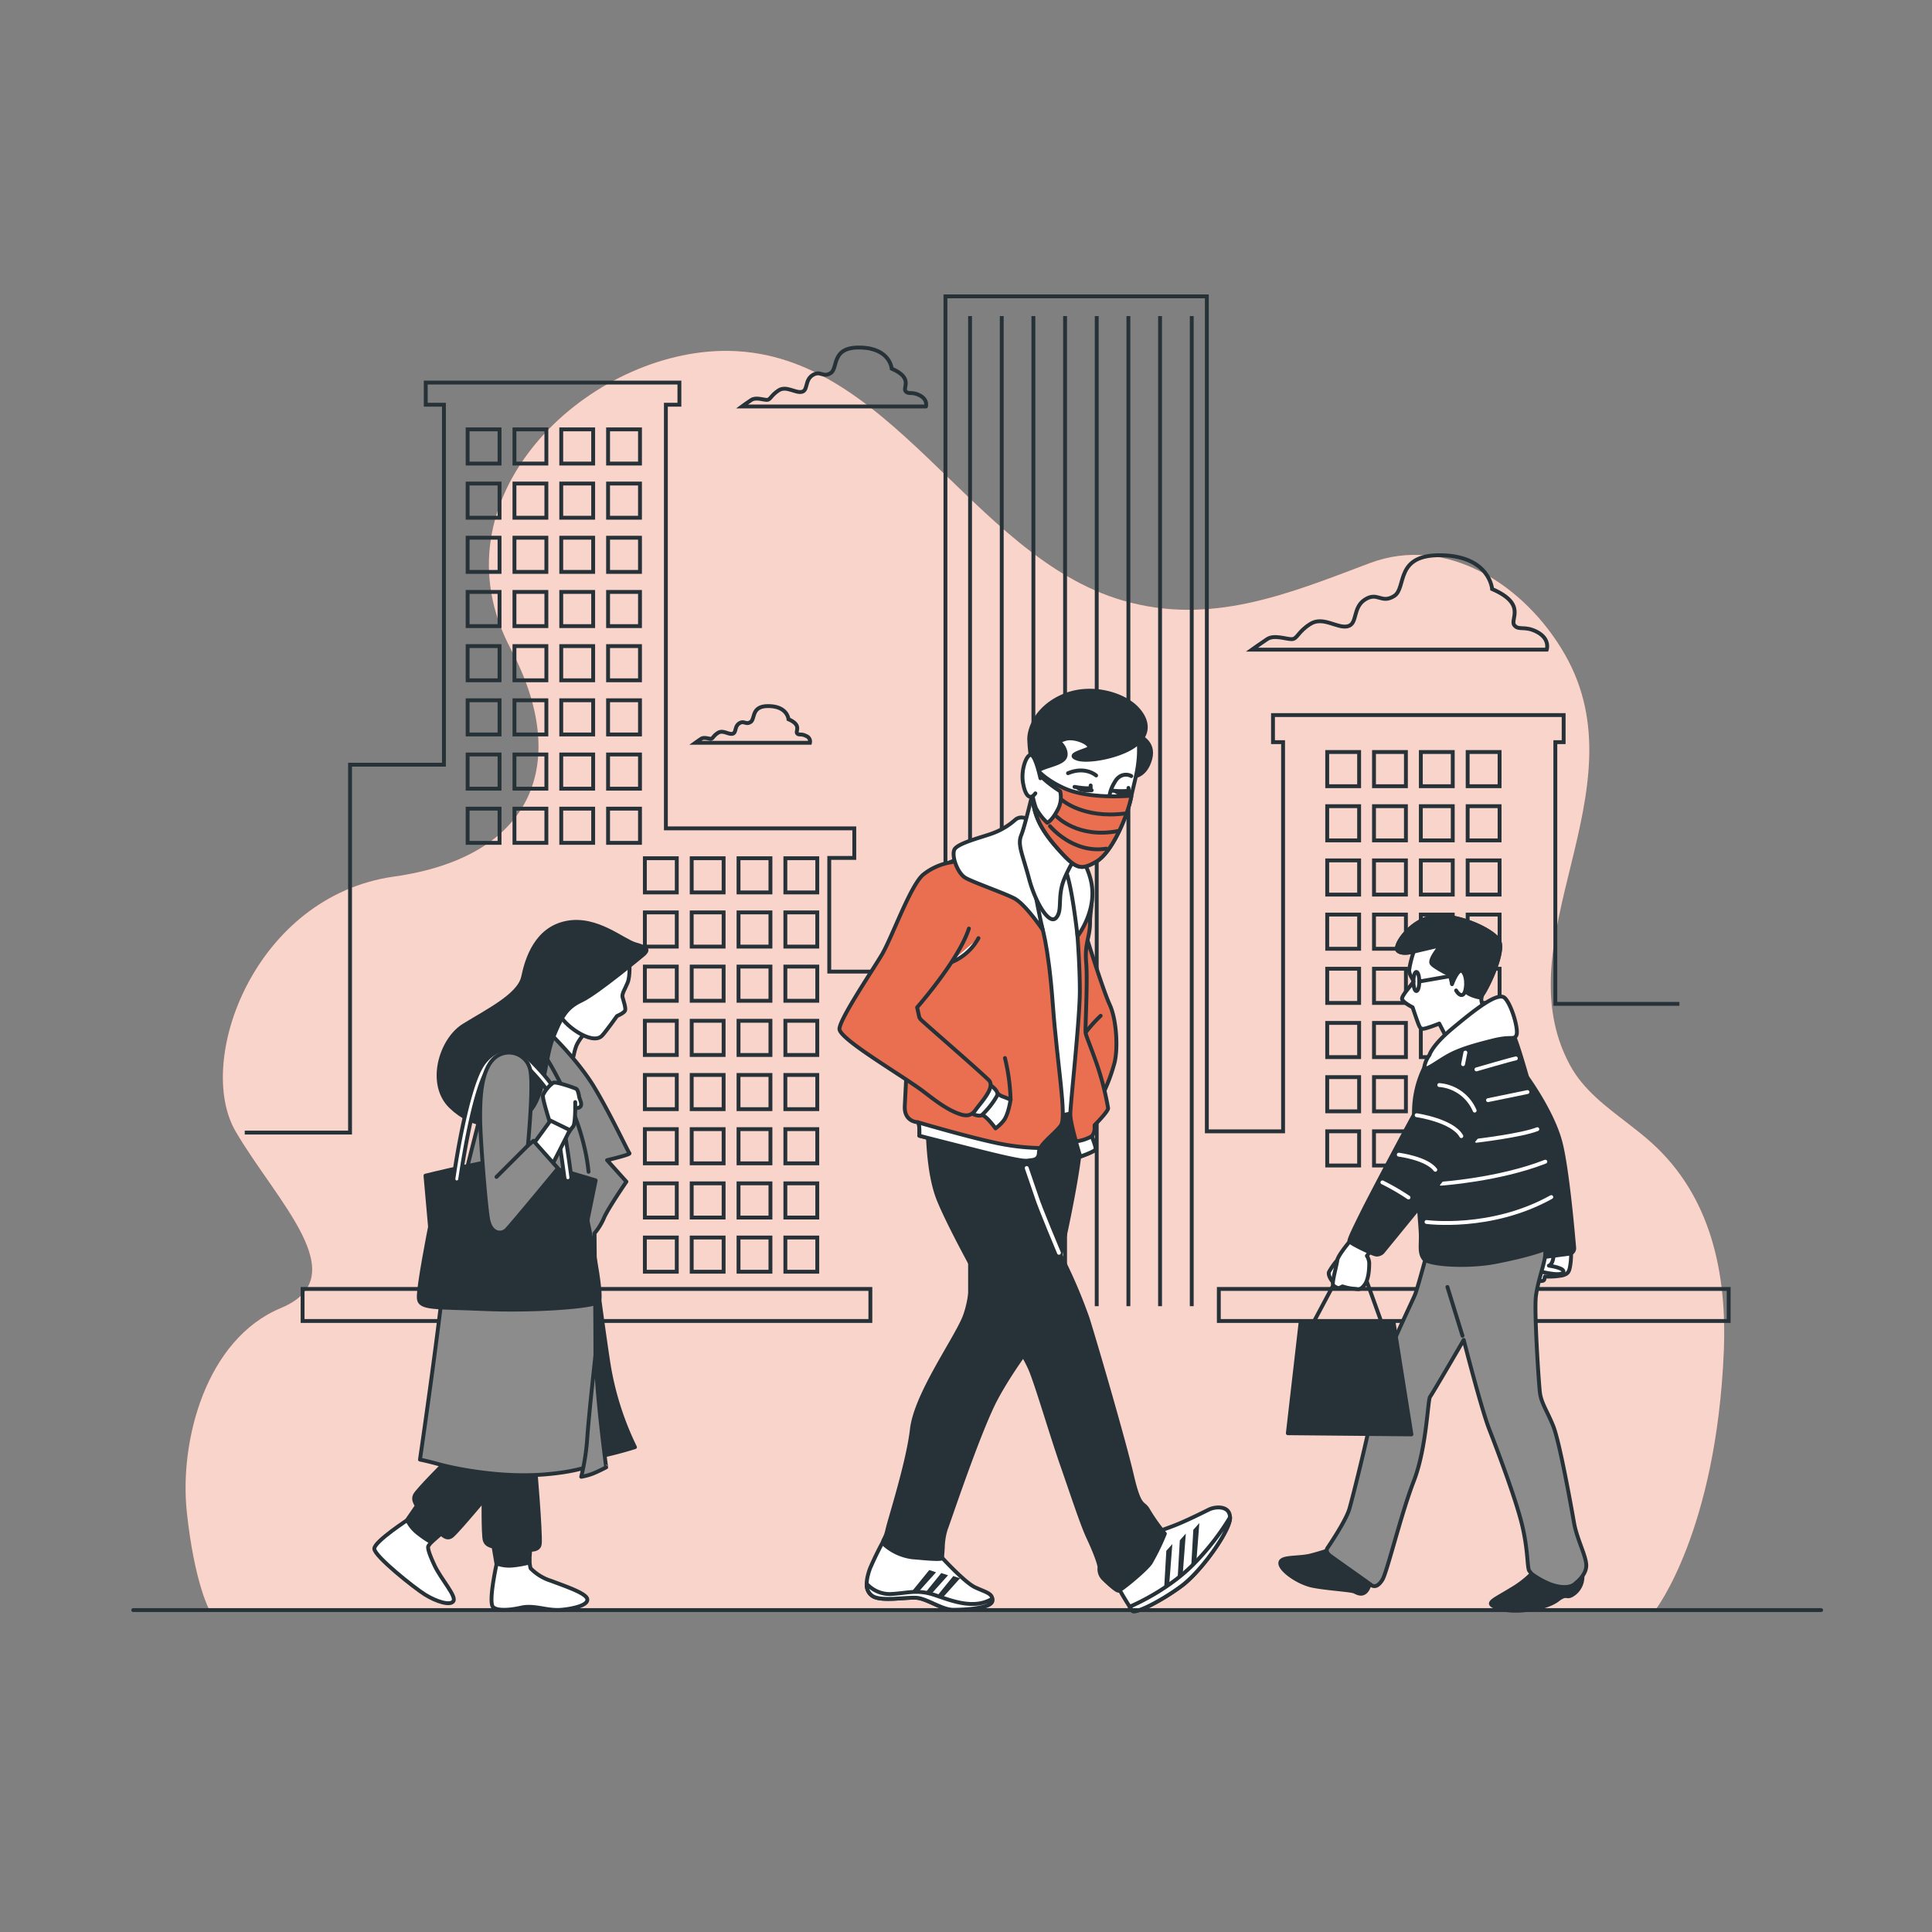 <svg xmlns="http://www.w3.org/2000/svg" viewBox="0 0 500 500"><rect x="0" y="0" width="500" height="500" fill="#808080" stroke="none"/><g id="freepik--background-simple--inject-4"><path d="M421.41,290.83c-5.78-4.45-11.67-8.78-15.14-15.23-17.57-32.66,19-70.85-1.29-106.24-10.32-18-30.66-31.08-50.49-23.62-21.15,8-41.12,16.27-63.86,9.69-39.82-11.54-60.47-65.51-103.84-64.61-35.6.75-75.21,38.24-54.59,77.16,15.59,29.44,5.85,53.8-30.23,58.88S50.3,274.57,61,292.84s31.19,37.56,11.7,45.68S46.4,373,48.35,391.31s5.85,25.38,5.85,25.38H428.38s15.79-20.3,17.74-67c.84-20.24-3.34-40.06-18.65-53.9C425.55,294.06,423.49,292.44,421.41,290.83Z" style="fill:#EA6F50"></path><path d="M421.41,290.83c-5.78-4.45-11.67-8.78-15.14-15.23-17.57-32.66,19-70.85-1.29-106.24-10.32-18-30.66-31.08-50.49-23.62-21.15,8-41.12,16.27-63.86,9.69-39.82-11.54-60.47-65.51-103.84-64.61-35.6.75-75.21,38.24-54.59,77.16,15.59,29.44,5.85,53.8-30.23,58.88S50.3,274.57,61,292.84s31.19,37.56,11.7,45.68S46.4,373,48.35,391.31s5.85,25.38,5.85,25.38H428.38s15.79-20.3,17.74-67c.84-20.24-3.34-40.06-18.65-53.9C425.55,294.06,423.49,292.44,421.41,290.83Z" style="fill:#fff;opacity:0.7"></path></g><g id="freepik--Buildings--inject-4"><polyline points="434.63 259.8 402.52 259.8 402.52 192.07 404.67 192.07 404.67 185.06 329.45 185.06 329.45 192.07 332.06 192.07 332.06 292.79 312.33 292.79 312.33 76.7 244.68 76.7 244.68 251.45 214.61 251.45 214.61 222.03 221.09 222.03 221.09 214.38 172.33 214.38 172.33 104.74 175.83 104.74 175.83 99.01 110.18 99.01 110.18 104.74 114.89 104.74 114.89 197.9 90.59 197.9 90.59 293.11 63.34 293.11" style="fill:none;stroke:#263238;stroke-miterlimit:10"></polyline><rect x="121.02" y="111.12" width="8.26" height="8.85" style="fill:none;stroke:#263238;stroke-miterlimit:10"></rect><rect x="133.14" y="111.12" width="8.26" height="8.85" style="fill:none;stroke:#263238;stroke-miterlimit:10"></rect><rect x="145.25" y="111.12" width="8.26" height="8.85" style="fill:none;stroke:#263238;stroke-miterlimit:10"></rect><rect x="157.37" y="111.12" width="8.26" height="8.85" style="fill:none;stroke:#263238;stroke-miterlimit:10"></rect><rect x="121.02" y="125.14" width="8.26" height="8.85" style="fill:none;stroke:#263238;stroke-miterlimit:10"></rect><rect x="133.14" y="125.14" width="8.26" height="8.85" style="fill:none;stroke:#263238;stroke-miterlimit:10"></rect><rect x="145.25" y="125.14" width="8.26" height="8.85" style="fill:none;stroke:#263238;stroke-miterlimit:10"></rect><rect x="157.37" y="125.14" width="8.26" height="8.85" style="fill:none;stroke:#263238;stroke-miterlimit:10"></rect><rect x="121.02" y="139.16" width="8.26" height="8.85" style="fill:none;stroke:#263238;stroke-miterlimit:10"></rect><rect x="133.14" y="139.16" width="8.26" height="8.85" style="fill:none;stroke:#263238;stroke-miterlimit:10"></rect><rect x="145.25" y="139.16" width="8.26" height="8.85" style="fill:none;stroke:#263238;stroke-miterlimit:10"></rect><rect x="157.37" y="139.16" width="8.26" height="8.85" style="fill:none;stroke:#263238;stroke-miterlimit:10"></rect><rect x="121.02" y="153.19" width="8.26" height="8.85" style="fill:none;stroke:#263238;stroke-miterlimit:10"></rect><rect x="133.14" y="153.19" width="8.26" height="8.85" style="fill:none;stroke:#263238;stroke-miterlimit:10"></rect><rect x="145.25" y="153.19" width="8.26" height="8.85" style="fill:none;stroke:#263238;stroke-miterlimit:10"></rect><rect x="157.37" y="153.19" width="8.26" height="8.85" style="fill:none;stroke:#263238;stroke-miterlimit:10"></rect><rect x="121.02" y="167.21" width="8.26" height="8.85" style="fill:none;stroke:#263238;stroke-miterlimit:10"></rect><rect x="133.14" y="167.21" width="8.26" height="8.85" style="fill:none;stroke:#263238;stroke-miterlimit:10"></rect><rect x="145.25" y="167.21" width="8.26" height="8.85" style="fill:none;stroke:#263238;stroke-miterlimit:10"></rect><rect x="157.37" y="167.21" width="8.26" height="8.85" style="fill:none;stroke:#263238;stroke-miterlimit:10"></rect><rect x="121.02" y="181.23" width="8.26" height="8.85" style="fill:none;stroke:#263238;stroke-miterlimit:10"></rect><rect x="133.14" y="181.23" width="8.26" height="8.85" style="fill:none;stroke:#263238;stroke-miterlimit:10"></rect><rect x="145.25" y="181.23" width="8.26" height="8.85" style="fill:none;stroke:#263238;stroke-miterlimit:10"></rect><rect x="157.37" y="181.23" width="8.26" height="8.85" style="fill:none;stroke:#263238;stroke-miterlimit:10"></rect><rect x="121.02" y="195.26" width="8.26" height="8.85" style="fill:none;stroke:#263238;stroke-miterlimit:10"></rect><rect x="133.14" y="195.26" width="8.26" height="8.85" style="fill:none;stroke:#263238;stroke-miterlimit:10"></rect><rect x="145.25" y="195.26" width="8.26" height="8.85" style="fill:none;stroke:#263238;stroke-miterlimit:10"></rect><rect x="157.37" y="195.26" width="8.26" height="8.85" style="fill:none;stroke:#263238;stroke-miterlimit:10"></rect><rect x="121.02" y="209.28" width="8.26" height="8.85" style="fill:none;stroke:#263238;stroke-miterlimit:10"></rect><rect x="133.14" y="209.28" width="8.26" height="8.85" style="fill:none;stroke:#263238;stroke-miterlimit:10"></rect><rect x="145.25" y="209.28" width="8.26" height="8.85" style="fill:none;stroke:#263238;stroke-miterlimit:10"></rect><rect x="157.37" y="209.28" width="8.26" height="8.85" style="fill:none;stroke:#263238;stroke-miterlimit:10"></rect><rect x="166.89" y="222.11" width="8.26" height="8.85" style="fill:none;stroke:#263238;stroke-miterlimit:10"></rect><rect x="179.01" y="222.11" width="8.26" height="8.85" style="fill:none;stroke:#263238;stroke-miterlimit:10"></rect><rect x="191.13" y="222.11" width="8.26" height="8.85" style="fill:none;stroke:#263238;stroke-miterlimit:10"></rect><rect x="203.25" y="222.11" width="8.26" height="8.85" style="fill:none;stroke:#263238;stroke-miterlimit:10"></rect><rect x="166.89" y="236.13" width="8.26" height="8.85" style="fill:none;stroke:#263238;stroke-miterlimit:10"></rect><rect x="179.01" y="236.13" width="8.26" height="8.85" style="fill:none;stroke:#263238;stroke-miterlimit:10"></rect><rect x="191.13" y="236.13" width="8.26" height="8.85" style="fill:none;stroke:#263238;stroke-miterlimit:10"></rect><rect x="203.25" y="236.13" width="8.26" height="8.85" style="fill:none;stroke:#263238;stroke-miterlimit:10"></rect><rect x="166.89" y="250.15" width="8.26" height="8.85" style="fill:none;stroke:#263238;stroke-miterlimit:10"></rect><rect x="179.01" y="250.15" width="8.26" height="8.85" style="fill:none;stroke:#263238;stroke-miterlimit:10"></rect><rect x="191.13" y="250.15" width="8.26" height="8.85" style="fill:none;stroke:#263238;stroke-miterlimit:10"></rect><rect x="203.25" y="250.15" width="8.26" height="8.85" style="fill:none;stroke:#263238;stroke-miterlimit:10"></rect><rect x="166.89" y="264.18" width="8.26" height="8.85" style="fill:none;stroke:#263238;stroke-miterlimit:10"></rect><rect x="179.01" y="264.18" width="8.26" height="8.85" style="fill:none;stroke:#263238;stroke-miterlimit:10"></rect><rect x="191.13" y="264.18" width="8.26" height="8.85" style="fill:none;stroke:#263238;stroke-miterlimit:10"></rect><rect x="203.25" y="264.18" width="8.26" height="8.85" style="fill:none;stroke:#263238;stroke-miterlimit:10"></rect><rect x="166.89" y="278.2" width="8.26" height="8.85" style="fill:none;stroke:#263238;stroke-miterlimit:10"></rect><rect x="179.01" y="278.2" width="8.26" height="8.85" style="fill:none;stroke:#263238;stroke-miterlimit:10"></rect><rect x="191.13" y="278.2" width="8.26" height="8.85" style="fill:none;stroke:#263238;stroke-miterlimit:10"></rect><rect x="203.25" y="278.2" width="8.26" height="8.85" style="fill:none;stroke:#263238;stroke-miterlimit:10"></rect><rect x="166.89" y="292.22" width="8.26" height="8.85" style="fill:none;stroke:#263238;stroke-miterlimit:10"></rect><rect x="179.01" y="292.22" width="8.26" height="8.85" style="fill:none;stroke:#263238;stroke-miterlimit:10"></rect><rect x="191.13" y="292.22" width="8.26" height="8.85" style="fill:none;stroke:#263238;stroke-miterlimit:10"></rect><rect x="203.25" y="292.22" width="8.26" height="8.85" style="fill:none;stroke:#263238;stroke-miterlimit:10"></rect><rect x="166.89" y="306.25" width="8.26" height="8.85" style="fill:none;stroke:#263238;stroke-miterlimit:10"></rect><rect x="179.01" y="306.25" width="8.26" height="8.85" style="fill:none;stroke:#263238;stroke-miterlimit:10"></rect><rect x="191.13" y="306.25" width="8.26" height="8.85" style="fill:none;stroke:#263238;stroke-miterlimit:10"></rect><rect x="203.25" y="306.25" width="8.26" height="8.85" style="fill:none;stroke:#263238;stroke-miterlimit:10"></rect><rect x="166.89" y="320.27" width="8.26" height="8.85" style="fill:none;stroke:#263238;stroke-miterlimit:10"></rect><rect x="179.01" y="320.27" width="8.26" height="8.85" style="fill:none;stroke:#263238;stroke-miterlimit:10"></rect><rect x="191.13" y="320.27" width="8.26" height="8.85" style="fill:none;stroke:#263238;stroke-miterlimit:10"></rect><rect x="203.25" y="320.27" width="8.26" height="8.85" style="fill:none;stroke:#263238;stroke-miterlimit:10"></rect><rect x="343.48" y="194.62" width="8.26" height="8.85" style="fill:none;stroke:#263238;stroke-miterlimit:10"></rect><rect x="355.59" y="194.62" width="8.26" height="8.85" style="fill:none;stroke:#263238;stroke-miterlimit:10"></rect><rect x="367.71" y="194.62" width="8.26" height="8.85" style="fill:none;stroke:#263238;stroke-miterlimit:10"></rect><rect x="379.83" y="194.62" width="8.26" height="8.85" style="fill:none;stroke:#263238;stroke-miterlimit:10"></rect><rect x="343.48" y="208.64" width="8.26" height="8.85" style="fill:none;stroke:#263238;stroke-miterlimit:10"></rect><rect x="355.59" y="208.64" width="8.26" height="8.85" style="fill:none;stroke:#263238;stroke-miterlimit:10"></rect><rect x="367.71" y="208.64" width="8.26" height="8.85" style="fill:none;stroke:#263238;stroke-miterlimit:10"></rect><rect x="379.83" y="208.64" width="8.26" height="8.85" style="fill:none;stroke:#263238;stroke-miterlimit:10"></rect><rect x="343.48" y="222.67" width="8.26" height="8.85" style="fill:none;stroke:#263238;stroke-miterlimit:10"></rect><rect x="355.59" y="222.67" width="8.26" height="8.85" style="fill:none;stroke:#263238;stroke-miterlimit:10"></rect><rect x="367.71" y="222.67" width="8.26" height="8.85" style="fill:none;stroke:#263238;stroke-miterlimit:10"></rect><rect x="379.83" y="222.67" width="8.26" height="8.85" style="fill:none;stroke:#263238;stroke-miterlimit:10"></rect><rect x="343.48" y="236.69" width="8.26" height="8.85" style="fill:none;stroke:#263238;stroke-miterlimit:10"></rect><rect x="355.59" y="236.69" width="8.26" height="8.85" style="fill:none;stroke:#263238;stroke-miterlimit:10"></rect><rect x="367.71" y="236.69" width="8.26" height="8.85" style="fill:none;stroke:#263238;stroke-miterlimit:10"></rect><rect x="379.83" y="236.69" width="8.26" height="8.85" style="fill:none;stroke:#263238;stroke-miterlimit:10"></rect><rect x="343.48" y="250.71" width="8.26" height="8.85" style="fill:none;stroke:#263238;stroke-miterlimit:10"></rect><rect x="355.59" y="250.71" width="8.26" height="8.85" style="fill:none;stroke:#263238;stroke-miterlimit:10"></rect><rect x="367.71" y="250.71" width="8.26" height="8.85" style="fill:none;stroke:#263238;stroke-miterlimit:10"></rect><rect x="379.83" y="250.71" width="8.26" height="8.85" style="fill:none;stroke:#263238;stroke-miterlimit:10"></rect><rect x="343.48" y="264.73" width="8.26" height="8.85" style="fill:none;stroke:#263238;stroke-miterlimit:10"></rect><rect x="355.59" y="264.73" width="8.26" height="8.85" style="fill:none;stroke:#263238;stroke-miterlimit:10"></rect><rect x="367.71" y="264.73" width="8.26" height="8.85" style="fill:none;stroke:#263238;stroke-miterlimit:10"></rect><rect x="379.83" y="264.73" width="8.26" height="8.85" style="fill:none;stroke:#263238;stroke-miterlimit:10"></rect><rect x="343.48" y="278.76" width="8.26" height="8.85" style="fill:none;stroke:#263238;stroke-miterlimit:10"></rect><rect x="355.59" y="278.76" width="8.26" height="8.85" style="fill:none;stroke:#263238;stroke-miterlimit:10"></rect><rect x="367.71" y="278.76" width="8.26" height="8.85" style="fill:none;stroke:#263238;stroke-miterlimit:10"></rect><rect x="379.83" y="278.76" width="8.26" height="8.85" style="fill:none;stroke:#263238;stroke-miterlimit:10"></rect><rect x="343.48" y="292.78" width="8.26" height="8.85" style="fill:none;stroke:#263238;stroke-miterlimit:10"></rect><rect x="355.59" y="292.78" width="8.26" height="8.85" style="fill:none;stroke:#263238;stroke-miterlimit:10"></rect><rect x="367.71" y="292.78" width="8.26" height="8.85" style="fill:none;stroke:#263238;stroke-miterlimit:10"></rect><rect x="379.83" y="292.78" width="8.26" height="8.85" style="fill:none;stroke:#263238;stroke-miterlimit:10"></rect><line x1="251.05" y1="81.8" x2="251.05" y2="338.04" style="fill:none;stroke:#263238;stroke-miterlimit:10"></line><line x1="259.25" y1="81.8" x2="259.25" y2="338.04" style="fill:none;stroke:#263238;stroke-miterlimit:10"></line><line x1="267.44" y1="81.8" x2="267.44" y2="338.04" style="fill:none;stroke:#263238;stroke-miterlimit:10"></line><line x1="275.64" y1="81.8" x2="275.64" y2="338.04" style="fill:none;stroke:#263238;stroke-miterlimit:10"></line><line x1="283.83" y1="81.8" x2="283.83" y2="338.04" style="fill:none;stroke:#263238;stroke-miterlimit:10"></line><line x1="292.03" y1="81.8" x2="292.03" y2="338.04" style="fill:none;stroke:#263238;stroke-miterlimit:10"></line><line x1="300.22" y1="81.8" x2="300.22" y2="338.04" style="fill:none;stroke:#263238;stroke-miterlimit:10"></line><line x1="308.42" y1="81.8" x2="308.42" y2="338.04" style="fill:none;stroke:#263238;stroke-miterlimit:10"></line><rect x="78.31" y="333.58" width="146.94" height="8.29" style="fill:none;stroke:#263238;stroke-miterlimit:10"></rect><rect x="315.43" y="333.58" width="131.95" height="8.29" style="fill:none;stroke:#263238;stroke-miterlimit:10"></rect></g><g id="freepik--Clouds--inject-4"><path d="M208.64,190.48c-1.29-.7-1.88-.11-2.35-.7s1.29-2.11-2.23-3.64c0,0-.23-3.28-5-3.4s-3.52,3.29-4.81,4.11-1.64-.47-2.93.35-.7,2.46-1.76,2.7-2.46-1.06-3.75-.24-1.29,1.53-1.87,1.53-1.76-.47-2.47,0-1.52,1.05-1.52,1.05h29.66A1.51,1.51,0,0,0,208.64,190.48Z" style="fill:none;stroke:#263238;stroke-miterlimit:10"></path><path d="M397.89,163.6c-3.32-1.81-4.82-.3-6-1.81s3.32-5.43-5.73-9.35c0,0-.6-8.44-13-8.74s-9,8.44-12.36,10.55-4.22-1.2-7.54.91-1.81,6.33-4.52,6.93-6.33-2.71-9.65-.6-3.32,3.92-4.82,3.92-4.53-1.21-6.34,0-3.92,2.71-3.92,2.71H400.3S401.21,165.41,397.89,163.6Z" style="fill:none;stroke:#263238;stroke-miterlimit:10"></path><path d="M238.11,102.36c-2.07-1.13-3-.18-3.76-1.13s2.07-3.38-3.58-5.83c0,0-.38-5.27-8.09-5.46S217,95.21,215,96.53s-2.63-.75-4.71.56-1.12,4-2.82,4.33-4-1.69-6-.37-2.07,2.44-3,2.44-2.83-.75-4,0-2.45,1.7-2.45,1.7h47.62S240.18,103.49,238.11,102.36Z" style="fill:none;stroke:#263238;stroke-miterlimit:10"></path></g><g id="freepik--character-3--inject-4"><path d="M399.82,321.94s-1.92,3.4-1.92,4.43-.44,4-.44,4.58,2.07.88,2.21.15l.15-.74a19.34,19.34,0,0,0,4.58-.3c1.48-.44,1.77-.88,2.07-3.25a19,19,0,0,0,0-4.43Z" style="fill:#fff;stroke:#263238;stroke-linecap:round;stroke-linejoin:round"></path><path d="M397.9,328.88s5.91,1.62,6.65.44-3.7-1.77-3.7-1.77.89-.15,1.19-2.21" style="fill:#fff;stroke:#263238;stroke-linecap:round;stroke-linejoin:round"></path><path d="M394.86,278.26s6.91,9.31,9,17.42c1.74,6.72,3.18,23.06,3.54,27.24a1.42,1.42,0,0,1-1.24,1.54l-6.88.9L393.06,278Z" style="fill:#263238;stroke:#263238;stroke-linecap:round;stroke-linejoin:round"></path><path d="M347.25,399.9a64.43,64.43,0,0,1-8.25,2.71c-3.46.75-7.66.15-7.66,1.95s4.65,5.1,8.41,5.85,9.91,1.06,10.81,1.51,2.1,1.05,3.15-.3,2.26-6.76,2.26-8.41S347.25,399.9,347.25,399.9Z" style="fill:#263238;stroke:#263238;stroke-linecap:round;stroke-linejoin:round"></path><path d="M398.31,405.16a25.75,25.75,0,0,1-7.22,6.18c-5.1,3.15-7.31,3.63-2.81,5s12.14-.2,14.84-2.3,2.1.15,4.51-1.8a5.54,5.54,0,0,0,1.35-6.61C408.23,404,398.31,405.16,398.31,405.16Z" style="fill:#263238;stroke:#263238;stroke-linecap:round;stroke-linejoin:round"></path><path d="M369.33,324.21s-2.25,8.41-3,10.52S357.17,353.35,356,361s-5.86,26.28-6.76,29.43-5.41,9.76-5.71,10.21-.3,1.2.75,2,9.76,6.9,10.51,7.5,1.81.6,3-1.35,4.8-17,8.11-25.53,3.6-21,4.2-21.77,8.71-14.72,8.71-14.72,4.51,17.72,6.61,23.13S392.46,388.34,394,395s1.2,10.81,1.8,11.56l.6.75a21.16,21.16,0,0,0,4.93,2.73c2.56.9,5,1,6.3-.19.33-.3,2.74-2.09,2.89-4.49s-2.4-6.91-3.16-11.26-3.75-21-5.4-25.08-3.16-6-3.46-8.86-1.5-20.88-1-24.78,2.41-8.86,2.41-10.82v-4.65S378.94,325.27,369.33,324.21Z" style="fill:#8c8c8c;stroke:#263238;stroke-linecap:round;stroke-linejoin:round"></path><path d="M365.88,246.27a27.39,27.39,0,0,0-1.2,4.81c0,1.2,1.11,2.48,1.11,2.93s-3.22,3.68-2.92,4.58,2.71,2.1,2.71,2.1,1.35,4.05,1.65,4.66.3.75.9.9,4.35-1.35,4.35-1.35l2,3.9,10.81-6.61s-3-2.7-1.5-4.95,5.55-10.82,4.2-13.67-11-7.21-17-6.31-10.36,7.51-9.31,8.71S365.88,246.27,365.88,246.27Z" style="fill:#fff;stroke:#263238;stroke-linecap:round;stroke-linejoin:round"></path><path d="M388,243.57c-1.35-2.85-11-7.21-17-6.31s-10.36,7.51-9.31,8.71,4.21.3,4.21.3l7.05-1.65s-3.3,3.76-2.4,4.81,4.66,2.85,4.66,2.85l.6,2.4s.9-.15,1-.9a2.76,2.76,0,0,1,.9-1.35s.45,1.2,1.05,3.3c.37,1.3,2.56,2.19,4.57,2.48a2.36,2.36,0,0,1,.39-1C385.25,255,389.3,246.42,388,243.57Z" style="fill:#263238;stroke:#263238;stroke-linecap:round;stroke-linejoin:round"></path><path d="M375.79,254.68s1.65-4.65,2.85-3.15.9,5.26,0,5.86-1.8-1.06-1.8-1.06" style="fill:#fff;stroke:#263238;stroke-linecap:round;stroke-linejoin:round"></path><path d="M370.23,273.45a26.26,26.26,0,0,0-4.2,12.17c-.6,7.21,1.5,30.18,1.65,33.34s-.45,5.1.75,6.76,11.41,2.25,18.47.9S403,323,403.27,320.91s-1.5-18.47-5.71-33.79-5.25-17.87-6-19.67-5.11-1.65-11,.75A74.63,74.63,0,0,0,370.23,273.45Z" style="fill:#263238;stroke:#263238;stroke-linecap:round;stroke-linejoin:round"></path><path d="M382.1,295.23s11.56-1.35,15.76-3" style="fill:none;stroke:#fff;stroke-linecap:round;stroke-linejoin:round"></path><path d="M372.93,306.34s15-1,27-5.7" style="fill:none;stroke:#fff;stroke-linecap:round;stroke-linejoin:round"></path><path d="M369.18,316.25s16.67,2.26,32.29-6.45" style="fill:none;stroke:#fff;stroke-linecap:round;stroke-linejoin:round"></path><line x1="395.31" y1="282.62" x2="385.1" y2="284.72" style="fill:none;stroke:#fff;stroke-linecap:round;stroke-linejoin:round"></line><path d="M392.31,273.91c-1.5.3-10.21,2.85-10.21,2.85" style="fill:none;stroke:#fff;stroke-linecap:round;stroke-linejoin:round"></path><line x1="379.24" y1="272.4" x2="378.64" y2="275.41" style="fill:none;stroke:#fff;stroke-linecap:round;stroke-linejoin:round"></line><path d="M369.94,273.05s.59-2.45,6-6.95,11.71-9.61,13.51-7.81,3.61,8.26,3,9.61-1.2.15-6,1.35-8.56,2.25-11.56,3.9-6.42,4.45-6.27,2.94A7.23,7.23,0,0,1,369.94,273.05Z" style="fill:#fff;stroke:#263238;stroke-linecap:round;stroke-linejoin:round"></path><line x1="378.49" y1="345.69" x2="374.59" y2="333.07" style="fill:none;stroke:#263238;stroke-linecap:round;stroke-linejoin:round"></line><polyline points="339.6 342.84 346.65 329.62 353.11 329.92 357.92 343.29" style="fill:none;stroke:#263238;stroke-linecap:round;stroke-linejoin:round"></polyline><path d="M346.05,326.17a18.19,18.19,0,0,0-2.1,3c-.45,1.05,1.35,3.3,1.8,3.15S346.05,326.17,346.05,326.17Z" style="fill:#fff;stroke:#263238;stroke-linecap:round;stroke-linejoin:round"></path><path d="M350,320.46s-3.76,4.35-3.91,5.71-1.5,5.85-1.05,6.45a2.62,2.62,0,0,0,1.5.75l.91-.45a12.2,12.2,0,0,0,2.85.6c1.05,0,1.65.61,2.85-1s1.2-4.8,1.2-5.7a3.8,3.8,0,0,0-.6-1.8l2.41-3.31Z" style="fill:#fff;stroke:#263238;stroke-linecap:round;stroke-linejoin:round"></path><polygon points="336.59 342.24 360.62 341.94 365.28 371.22 333.29 370.92 336.59 342.24" style="fill:#263238;stroke:#263238;stroke-linecap:round;stroke-linejoin:round"></polygon><path d="M377.29,276a8.85,8.85,0,0,0-6.46,3.9c-2.55,3.76-16.07,29.44-18,33.34s-3.75,7.51-3.6,8,6.15,3.45,7.06,3.45a2.3,2.3,0,0,0,1.5-.6l26.73-32.73" style="fill:#263238;stroke:#263238;stroke-linecap:round;stroke-linejoin:round"></path><path d="M357.77,306a59.86,59.86,0,0,1,6.75,3.91" style="fill:none;stroke:#fff;stroke-linecap:round;stroke-linejoin:round"></path><path d="M362,298.83s7.21.91,9.46,3.91" style="fill:none;stroke:#fff;stroke-linecap:round;stroke-linejoin:round"></path><path d="M366.63,288.62s9.31,1.35,11.56,5.41" style="fill:none;stroke:#fff;stroke-linecap:round;stroke-linejoin:round"></path><path d="M372.48,280.81a10.88,10.88,0,0,1,9.16,6.61" style="fill:none;stroke:#fff;stroke-linecap:round;stroke-linejoin:round"></path><ellipse cx="366.55" cy="254.01" rx="0.76" ry="2.48" style="fill:none;stroke:#263238;stroke-linecap:round;stroke-linejoin:round"></ellipse><line x1="367.31" y1="254.01" x2="376.39" y2="252.43" style="fill:none;stroke:#263238;stroke-linecap:round;stroke-linejoin:round"></line></g><g id="freepik--character-2--inject-4"><path d="M294.46,190.34s4.52,1.46,3.21,6.12-4.52,4.52-4.52,4.52V189.91Z" style="fill:#263238;stroke:#263238;stroke-linecap:round;stroke-linejoin:round"></path><path d="M242.63,401.86s6.8,7.57,9.71,8.93,4.67,1.56,4.47,3.5-7.19,2.33-10.1,2.33-6.8-2.92-9.52-3.11-8.93,1-11.26-.39-1.75-4.47-.78-7.19a82.7,82.7,0,0,1,4.28-8.55S235.25,403.6,242.63,401.86Z" style="fill:#fff;stroke:#263238;stroke-linecap:round;stroke-linejoin:round"></path><polygon points="235.44 412.54 240.5 406.32 242.24 406.91 237.19 412.54 235.44 412.54" style="fill:#263238"></polygon><polygon points="238.55 413.32 243.6 407.1 245.35 407.68 240.3 413.32 238.55 413.32" style="fill:#263238"></polygon><polygon points="241.66 414.09 246.71 407.88 248.46 408.46 243.41 414.09 241.66 414.09" style="fill:#263238"></polygon><path d="M256.81,414.29a2.52,2.52,0,0,0,0-.55c-5.28,3.23-12-.13-15.73-1.2-4.08-1.17-6.41-.19-10.68,0a8.07,8.07,0,0,1-6.1-2.66,3.45,3.45,0,0,0,1.63,3.24c2.33,1.36,8.54.2,11.26.39s6.61,3.11,9.52,3.11S256.62,416.23,256.81,414.29Z" style="fill:#fff;stroke:#263238;stroke-linecap:round;stroke-linejoin:round"></path><path d="M251.73,323.45s.38,11.66-2.33,17.87S237,361.14,236,369.88s-5.79,23.43-6.37,26.15-1.75,2.72-.58,3.88a13.62,13.62,0,0,0,7,3.11c2.52.2,7.77.78,7.77.2s.19-2.34.19-3.11a17.93,17.93,0,0,1,.78-4.47c.39-.78,8.51-25.37,13-33.73S269.4,344.43,270.18,344s-14.76-22-14.76-22A2.43,2.43,0,0,0,251.73,323.45Z" style="fill:#263238;stroke:#263238;stroke-linecap:round;stroke-linejoin:round"></path><path d="M289,410.09a77.6,77.6,0,0,0,4.08,6.8c.78.77,7.38-2.53,12.63-6.41s12.62-14.38,12.62-17.68-3.88-2.91-5.44-2.14-6.21,3.11-9.32,4.28-4.27,1.55-4.27,1.55Z" style="fill:#fff;stroke:#263238;stroke-linecap:round;stroke-linejoin:round"></path><polygon points="301.26 411.45 301.84 401.35 303.4 399.6 302.62 409.7 301.26 411.45" style="fill:#263238"></polygon><polygon points="304.76 408.73 305.34 398.63 306.89 396.88 306.12 406.98 304.76 408.73" style="fill:#263238"></polygon><polygon points="308.25 406.01 308.83 395.91 310.39 394.16 309.61 404.26 308.25 406.01" style="fill:#263238"></polygon><path d="M318.34,392.68a65.72,65.72,0,0,1-8.92,11.58c-6.58,6.94-15.6,10.94-17.08,11.57a9,9,0,0,0,.76,1.06c.78.77,7.38-2.53,12.63-6.41s12.62-14.38,12.62-17.68A.49.49,0,0,0,318.34,392.68Z" style="fill:#fff;stroke:#263238;stroke-linecap:round;stroke-linejoin:round"></path><path d="M240.07,283.63c.2.58-1,17.48,2.91,27s15.93,30.5,18.85,35.35,3.1,4.67,4.66,8,5.44,16.7,8.35,25.06,5.25,15.54,6.8,18.84,2.91,6.8,2.91,7.77a3.54,3.54,0,0,0,1,2.91c1,1,3.3,3.11,3.88,3.11s7-5.24,8.35-7.19a60.79,60.79,0,0,0,3.69-7.57,47.81,47.81,0,0,1-4.27-6c-1.36-2.53-2.14,0-4.27-9.13s-9.33-33.8-11.46-40.6a134.21,134.21,0,0,0-7-16.32s3.31-14.37,4.67-24.28a127,127,0,0,0,1.35-15.35,117.45,117.45,0,0,1-22.14,0C246.48,284,240.07,283.63,240.07,283.63Z" style="fill:#263238;stroke:#263238;stroke-linecap:round;stroke-linejoin:round"></path><path d="M261.63,288.68a40.33,40.33,0,0,0,10.69.39,58.15,58.15,0,0,0,8.54-1.94s-.39-11.46-.39-22.92.59-21.18.59-24.29-1.56-11.84-3.69-16.12-8.74-3.49-15.35-3.49-17.87,4.85-21,7.77-5.63,35.15-5.63,43.12,3.3,13.4,5.83,15S261.63,288.68,261.63,288.68Z" style="fill:#fff;stroke:#263238;stroke-linecap:round;stroke-linejoin:round"></path><path d="M280.91,241.62s4.52,14.57,6.27,18.36,2.18,10.93,1.31,14.86a45.78,45.78,0,0,1-3.21,8.6L279.46,269l.87-11.94L280,242.21S280.33,241.33,280.91,241.62Z" style="fill:#EA6F50;stroke:#263238;stroke-linecap:round;stroke-linejoin:round"></path><path d="M280.91,267.27a37,37,0,0,1,3.94-4.38" style="fill:none;stroke:#263238;stroke-linecap:round;stroke-linejoin:round"></path><path d="M269.4,239s1.9,5,3.06,20.84,3.68,29.27,2.08,31.45-5.67,4.91-5.67,6.95-1.67,1.93-2.55,2.08-1.43.45-13.53-2.61-14.86-3.78-14.86-3.78.15-3.5-.43-3.5-3.5-.44-3.35-4.08,1.31-24.33,1.74-37.3,1.9-20.68,6.71-24,9.76-4.08,14.13-5S269.4,239,269.4,239Z" style="fill:#EA6F50;stroke:#263238;stroke-linecap:round;stroke-linejoin:round"></path><path d="M266.32,300.32c.88-.15,2.55,0,2.55-2.08a2.44,2.44,0,0,1,.34-1.13,59.47,59.47,0,0,1-10.76-1.19c-7.4-1.5-20.95-5.49-20.95-5.49.58,0,.43,3.5.43,3.5s2.77.72,14.86,3.78S265.45,300.46,266.32,300.32Z" style="fill:#fff;stroke:#263238;stroke-linecap:round;stroke-linejoin:round"></path><path d="M261.54,284.6a51.33,51.33,0,0,0-1.46-10.78" style="fill:none;stroke:#263238;stroke-linecap:round;stroke-linejoin:round"></path><path d="M278.73,240.6s.73,8.6.73,15.88S277,285.77,277,288.39s2.62,10.93,2.62,10.93,3.79-1.31,3.93-1.9-1-3.35-1-3.35a3.35,3.35,0,0,0,.73-1.89v-1s3.5-3.5,3.5-4.37a73.32,73.32,0,0,0-3.06-11.8c-1.6-4.52-2.62-6.85-2.77-7.72s.58-13.26.15-18.22,1-6.55,1-10.34,1.45-7.28-.73-11.22-2.48,1.61-2.48,4.23S278.73,240.6,278.73,240.6Z" style="fill:#EA6F50;stroke:#263238;stroke-linecap:round;stroke-linejoin:round"></path><path d="M279.6,299.32s3.79-1.31,3.93-1.9-1-3.35-1-3.35a11,11,0,0,1-4.07,1.32C279,297.55,279.6,299.32,279.6,299.32Z" style="fill:#fff;stroke:#263238;stroke-linecap:round;stroke-linejoin:round"></path><path d="M266.05,212.05s-1.89-1.17-3.35.15a18.09,18.09,0,0,1-5.53,3.35c-2.48,1-9.47,2.62-10.2,4.37s.87,6.12,2.91,7.28,9.62,3.79,12.53,5.25,7.42,8.16,7.42,8.16-2.9-13.12-2.9-16.61,2-6.27,5.1-4.37,4.37,6.84,5.24,11.5,1.6,11.17,1.6,11.17,4.37-5.63,3.79-12.33-6-12.82-9.18-15.59A10.73,10.73,0,0,0,266.05,212.05Z" style="fill:#fff;stroke:#263238;stroke-linecap:round;stroke-linejoin:round"></path><path d="M267.8,202.87s-2.48,10.78-3.5,13.26.29,4.81,2,11.22,5.25,12.09,7,10.2.29-5.25,2-9.77a38.23,38.23,0,0,1,4.8-8.45Z" style="fill:#fff;stroke:#263238;stroke-linecap:round;stroke-linejoin:round"></path><path d="M267.65,191.51a114,114,0,0,0-.58,13.4c.29,4.66,1.17,8.45,6.27,14.28s6.26,6.12,10.34,3.79,8-11.66,9-16.47,2.48-8.74,2-14.71-3.79-7.87-8.59-9.62S277,181,273,184.08A17.54,17.54,0,0,0,267.65,191.51Z" style="fill:#fff;stroke:#263238;stroke-linecap:round;stroke-linejoin:round"></path><path d="M287.17,205.71a9.28,9.28,0,0,1,1.26-3.18c1.27-2.43,3.44-2.24,4.34-1.68" style="fill:none;stroke:#263238;stroke-linecap:round;stroke-linejoin:round"></path><path d="M283.68,200.69s-2.77-2.48-7.28-.59" style="fill:none;stroke:#263238;stroke-linecap:round;stroke-linejoin:round"></path><path d="M282.26,203.27v.66s-.8.3-4.18-.29" style="fill:none;stroke:#263238;stroke-linecap:round;stroke-linejoin:round"></path><path d="M279,203.93s.59.81,3.53.59" style="fill:none;stroke:#263238;stroke-linecap:round;stroke-linejoin:round"></path><path d="M292.05,203.91l.06.66s-.79.36-4.2.06" style="fill:none;stroke:#263238;stroke-linecap:round;stroke-linejoin:round"></path><path d="M288.81,204.85s.65.76,3.56.29" style="fill:none;stroke:#263238;stroke-linecap:round;stroke-linejoin:round"></path><path d="M268.24,200s-.29-.58,2.77-1.6,5.39-1.61,4.66-4.08-2.77-2.19,0-3.06,7.86,1.74,5.68,2.62-5.1,1.6-2.48,2.48,10.2-.44,14.28-3.06,4.52-6.41,1-10.06-11.8-6.11-18.79-3.2-9,8.45-9,11.22a37.08,37.08,0,0,0,.73,6.26S266.78,200,268.24,200Z" style="fill:#263238;stroke:#263238;stroke-linecap:round;stroke-linejoin:round"></path><path d="M292.71,206.51l.09-.39-.09-.19s-10.63,1-17.19-1.89c-5.69-2.53-7.86-5.61-8.34-6.38v.12c1.28,3.41,7.19,7,7.19,7a6.8,6.8,0,0,1-.73,4.95c-1.46,2.77-2.62,3.2-2.62,3.2a14.47,14.47,0,0,1-2.92-3.78,19,19,0,0,1-1-4.23c.29,4.66,1.17,8.45,6.27,14.28s6.26,6.12,10.34,3.79S291.69,211.32,292.71,206.51Z" style="fill:#EA6F50;stroke:#263238;stroke-linecap:round;stroke-linejoin:round"></path><path d="M274.94,207.1s5.42,4.8,16.1,3.44" style="fill:none;stroke:#263238;stroke-linecap:round;stroke-linejoin:round"></path><path d="M273.48,211.32s5.52,5.82,16,3.72" style="fill:none;stroke:#263238;stroke-linecap:round;stroke-linejoin:round"></path><path d="M271.73,213.8s5.91,7.21,14.57,5.83" style="fill:none;stroke:#263238;stroke-linecap:round;stroke-linejoin:round"></path><path d="M269.26,201.41s-1.17-5.53-2.33-6-2.77,3.64-2.19,7.14,1.89,4.66,3.21,2.77" style="fill:#fff;stroke:#263238;stroke-linecap:round;stroke-linejoin:round"></path><path d="M257.6,282.42a5.08,5.08,0,0,0,1.75,1.31c.87.29,2.19.87,2.19.87s-.59,4.08-1.9,5.54a10.83,10.83,0,0,1-2,1.89s-2.18-3.06-3.49-3.49S257.6,282.42,257.6,282.42Z" style="fill:#fff;stroke:#263238;stroke-linecap:round;stroke-linejoin:round"></path><path d="M255.42,280.23s3.35,1.9,2.62,3.35a21.26,21.26,0,0,1-3.93,5c-.73.43-2.48-.15-3.21-.88l-.73-.73Z" style="fill:#fff;stroke:#263238;stroke-linecap:round;stroke-linejoin:round"></path><path d="M245.8,249.2a14,14,0,0,0,7.43-6.41" style="fill:#fff;stroke:#263238;stroke-linecap:round;stroke-linejoin:round"></path><path d="M246.38,223.12a15.6,15.6,0,0,0-7.43,3.21c-3.35,2.77-8.15,16.46-10.78,20.83s-10.78,16.46-10.92,19.09,16.31,12.09,21.85,16.31c2.87,2.19,6,4.69,9.46,5.82,1.69.55,2.92.31,3.95-1.16,1.44-2.05,5.24-5.9,3.34-7.72-3.78-3.64-17.33-15.29-17.62-15.73l-.3-.44-.58-2.62s10.78-12.24,13.4-20.4" style="fill:#EA6F50;stroke:#263238;stroke-linecap:round;stroke-linejoin:round"></path><path d="M274.06,324.23s-5.05-12-5.82-14.57l-2.53-7.38" style="fill:none;stroke:#fff;stroke-linecap:round;stroke-linejoin:round"></path></g><g id="freepik--character-1--inject-4"><path d="M128.7,403.9s-2.42,10.6-1.1,12c.66.68,2.79,1.15,7.29.15,3.34-.75,6.6.8,10,.6,1.25-.07,7.59-.8,7.08-2.87-.37-1.5-5.71-3.28-9.39-4.67a12.68,12.68,0,0,1-5.27-3.24,9.33,9.33,0,0,1-.28-2.36Z" style="fill:#fff;stroke:#263238;stroke-linecap:round;stroke-linejoin:round"></path><path d="M127.58,399.39l.88,5.21a9.4,9.4,0,0,0,4.4.54,28.31,28.31,0,0,0,4.1-.74l.48-6.21-10.16-.06Z" style="fill:#263238;stroke:#263238;stroke-linecap:round;stroke-linejoin:round"></path><path d="M125.15,386.68s-.14,10.71.32,12,1.78,1.83,5.72,1.89,8.32,1.68,8.52-1.15-1.15-19.86-1.44-21.75.09-6.46-2.24-9-11.69,2.52-12.69,6.76S125.15,386.68,125.15,386.68Z" style="fill:#263238;stroke:#263238;stroke-linecap:round;stroke-linejoin:round"></path><path d="M106,393s-9.13,5.9-9.13,7.8S107.14,410.9,110,412.68s6.57,3,7.35,1.67-3.23-5.68-4.9-9.24-1.67-4.45-1.67-4.79,1.45-1.89,1.45-1.89Z" style="fill:#fff;stroke:#263238;stroke-linecap:round;stroke-linejoin:round"></path><path d="M108.37,389l-3,4.35a9.45,9.45,0,0,0,2.79,3.45,27.32,27.32,0,0,0,3.45,2.34l4.68-4.12L109,387.85Z" style="fill:#263238;stroke:#263238;stroke-linecap:round;stroke-linejoin:round"></path><path d="M115.5,378.16s-7.58,7.57-8.13,8.8,0,2.56,2.78,5.34,4.79,7,6.9,5.13,13-15,14.15-16.6,4.56-4.56,4.67-8-10.13-6.35-13.8-4S115.5,378.16,115.5,378.16Z" style="fill:#263238;stroke:#263238;stroke-linecap:round;stroke-linejoin:round"></path><path d="M152.54,316.51s2.78,22.16,4.79,35.41a76.82,76.82,0,0,0,7,22.6,99.78,99.78,0,0,1-10,2.57,36.76,36.76,0,0,1-4,.44s-.89-21.38-.89-36A96.58,96.58,0,0,1,152.54,316.51Z" style="fill:#263238;stroke:#263238;stroke-linecap:round;stroke-linejoin:round"></path><path d="M152.21,266.62a12.08,12.08,0,0,0-3,3.9c-.78,2-.67,3.12-1,3.12s-9-5.13-9-5.13,5.45-8.68,5.68-9S152.21,266.62,152.21,266.62Z" style="fill:#fff;stroke:#263238;stroke-linecap:round;stroke-linejoin:round"></path><path d="M142.07,267.18s7.46,7.12,11.69,14.14,8.8,16.81,9.14,17.15-5.79,1.78-5.79,1.78l5,5.57s-4.68,6.79-5.79,9.35a15.74,15.74,0,0,1-2.45,4s.22,19.93.22,32.07A234.36,234.36,0,0,0,156,377.53s-2.23,2.9-14.47,4-24.61-1.67-27.84-2.56-5-1.23-5-1.23,3.67-25.05,5.9-44,10.58-46.66,11.47-52.9,4.67-12.8,7.9-14.47S142.07,267.18,142.07,267.18Z" style="fill:#8c8c8c;stroke:#263238;stroke-linecap:round;stroke-linejoin:round"></path><path d="M140.18,271.85s10.58,15.48,12.14,31.41" style="fill:none;stroke:#263238;stroke-linecap:round;stroke-linejoin:round"></path><path d="M154.21,349.69s-1.89,17.15-2.23,22.5a58.58,58.58,0,0,1-1.56,10,15.62,15.62,0,0,0,2.9-.78c1.45-.56,3.56-1.67,3.56-1.67S154.1,359.16,154.21,349.69Z" style="fill:#8c8c8c;stroke:#263238;stroke-linecap:round;stroke-linejoin:round"></path><path d="M162.9,248.92s.22,3.67-.45,5.34-1.56,2.9-1.34,3.79.9,2.78.67,3.45-2.11,1.45-2.11,1.45-3,4.23-3.9,5.12c-2.64,2.64-10.3-3.12-11-5.79-.34-1.23.44-9.8,5.23-14S162.9,248.92,162.9,248.92Z" style="fill:#fff;stroke:#263238;stroke-linecap:round;stroke-linejoin:round"></path><path d="M166.68,246.91s-12.14,10.13-16.14,12-5.24,4.23-7.47,9.8-2,16.7-7.46,20.15-12.91,3.34-18.93-2.45-2.67-17.26,3.34-21,14.37-7.8,15.37-12.59,3.45-12.47,11.25-14,14.59,4.68,17.81,5.57S167.8,245.8,166.68,246.91Z" style="fill:#263238;stroke:#263238;stroke-linecap:round;stroke-linejoin:round"></path><path d="M110.11,304.26s18.82-4.68,23-4.34,21.05,5.56,21.05,5.56l-2.12,10.36s4.24,19.71,2.9,21.05-17,2.45-29.62,1.89-16.7,0-16.93-2.78,2.9-18.49,2.9-18.49Z" style="fill:#263238;stroke:#263238;stroke-linecap:round;stroke-linejoin:round"></path><path d="M118.24,306h-.12a.89.89,0,0,1-.76-1c.14-1,3.42-24.25,7.86-29.94,4.82-6.17,10.42-2.21,10.47-2.17l.09.07c.23.21,5.69,5.36,7.62,8.78s4.2,20.94,4.46,22.93a.9.9,0,0,1-.78,1,.88.88,0,0,1-1-.77c-.68-5.31-2.75-19.67-4.24-22.28-1.71-3-6.71-7.81-7.25-8.32-.46-.31-4.38-2.74-8,1.86-4.15,5.32-7.47,28.85-7.51,29.08A.88.88,0,0,1,118.24,306Z" style="fill:#fff;stroke:#263238;stroke-linecap:round;stroke-linejoin:round"></path><line x1="111.34" y1="317.51" x2="113.57" y2="309.16" style="fill:none;stroke:#263238;stroke-linecap:round;stroke-linejoin:round"></line><line x1="152.09" y1="315.84" x2="150.87" y2="310.5" style="fill:none;stroke:#263238;stroke-linecap:round;stroke-linejoin:round"></line><path d="M142.41,290.79s-2.12-6.57-1.9-7.35a8.4,8.4,0,0,1,2.68-3.23c.78-.34,5.45,1.33,5.9,1.56s.67,1.33.78,2,.78,1.78.44,2.45-1.44.56-1.44.56,0,4.12-.56,4.78-1.23,1.67-1.23,1.67Z" style="fill:#fff;stroke:#263238;stroke-linecap:round;stroke-linejoin:round"></path><path d="M138,296.13l4.46-6.12,5,2.45s-1.23,2.56-2.79,5.56-2.45,4.79-2.45,4.79Z" style="fill:#fff;stroke:#263238;stroke-linecap:round;stroke-linejoin:round"></path><path d="M136.62,296.46s1.44-14.92.66-19.26a5.63,5.63,0,0,0-9.35-3.34c-3.45,3.12-3.67,10.36-3.67,15.37s1.33,21.6,2,25.94,3.56,4.34,4.79,3.12,13.36-15.92,13.36-15.92l-6.35-7.13Z" style="fill:#8c8c8c;stroke:#263238;stroke-linecap:round;stroke-linejoin:round"></path><line x1="136.62" y1="296.46" x2="128.49" y2="304.59" style="fill:none;stroke:#263238;stroke-linecap:round;stroke-linejoin:round"></line><line x1="148.87" y1="286.78" x2="148.87" y2="285.22" style="fill:none;stroke:#263238;stroke-linecap:round;stroke-linejoin:round"></line></g><g id="freepik--Floor--inject-4"><line x1="34.48" y1="416.69" x2="471.31" y2="416.69" style="fill:#fff;stroke:#263238;stroke-linecap:round;stroke-linejoin:round"></line></g></svg>